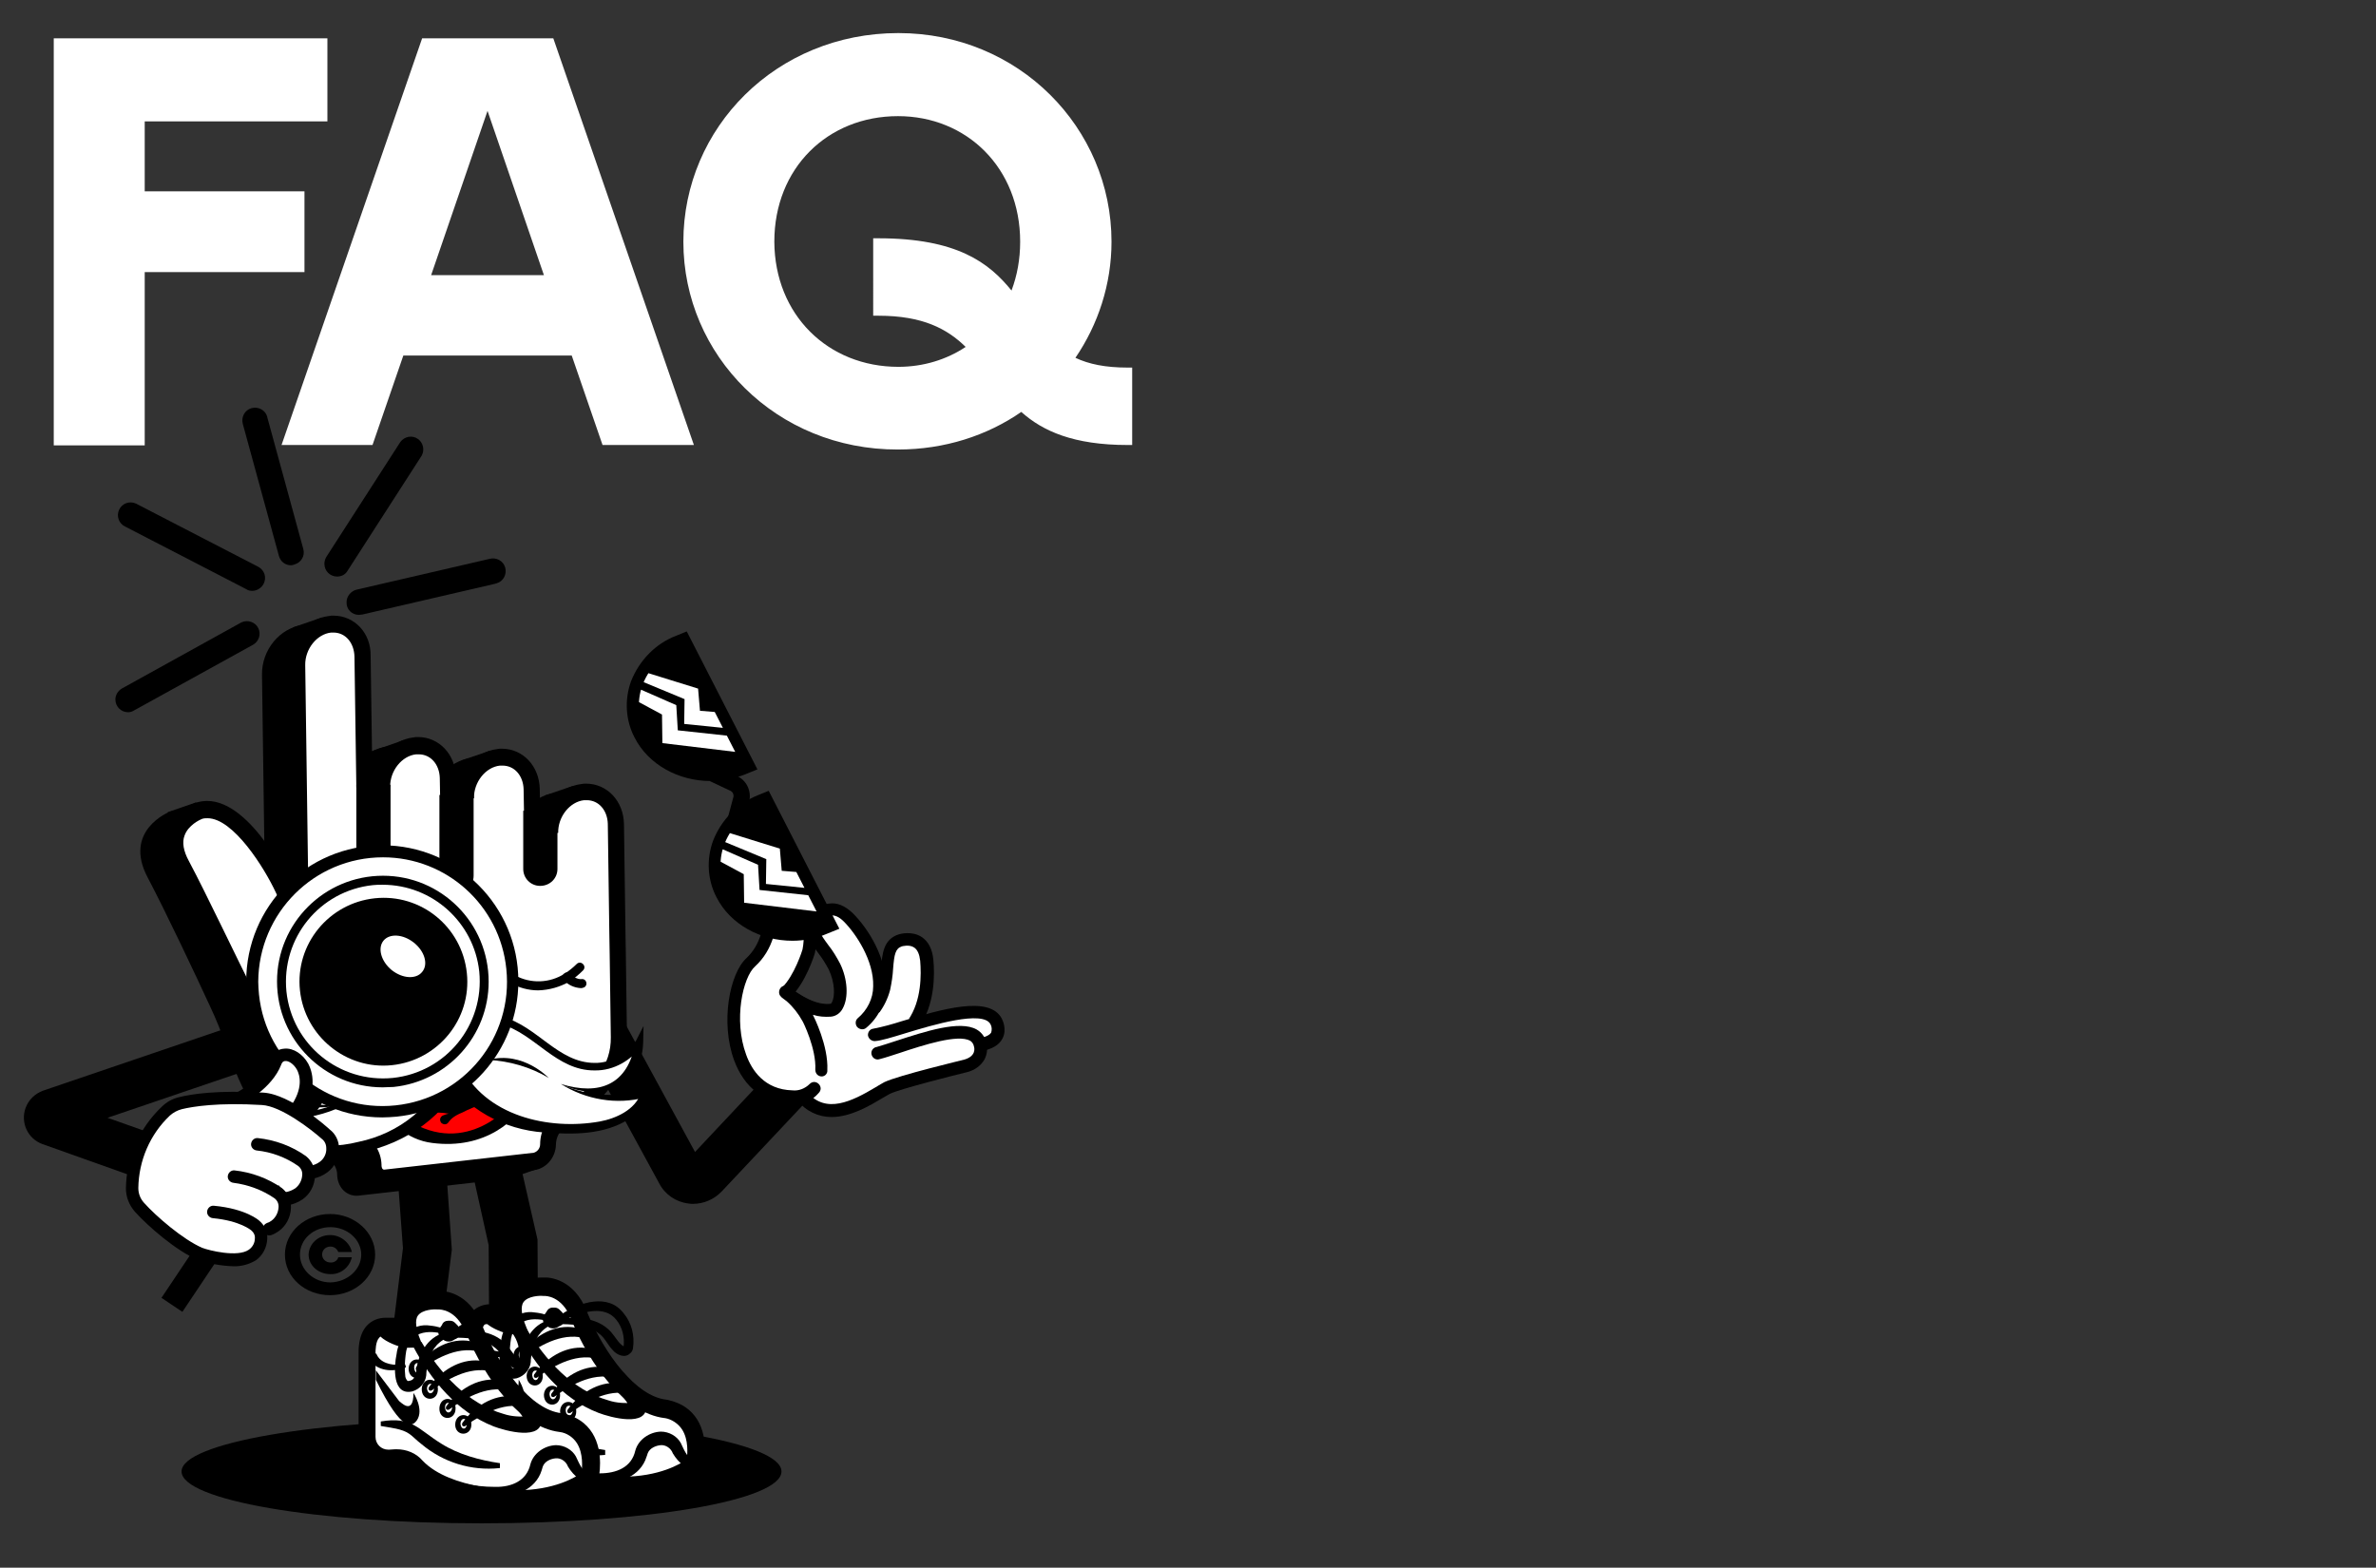 <?xml version="1.0" encoding="UTF-8"?>
<!-- Generator: Adobe Illustrator 27.9.0, SVG Export Plug-In . SVG Version: 6.00 Build 0)  -->
<svg xmlns="http://www.w3.org/2000/svg" xmlns:xlink="http://www.w3.org/1999/xlink" version="1.1" id="Layer_2_00000018939393570523496050000009548410221288558782_" x="0px" y="0px" viewBox="0 0 632.1 417.1" style="enable-background:new 0 0 632.1 417.1;" xml:space="preserve">
<rect x="0" y="0" width="632.1" height="417.1" fill="#333333" stroke="none"/>
<style type="text/css">
	.st0{fill:#FFFFFF;}
	.st1{fill:#FF0000;}
	.st2{fill:none;}
	.st3{clip-path:url(#SVGID_00000057114872531015117270000010103704831285574591_);}
	.st4{clip-path:url(#SVGID_00000052818582397551601580000017325170488118795414_);}
</style>
<g>
	<path class="st0" d="M14.3,10.2h72.8v22.1H38.5v18.6H81v21.5H38.5v46.1H14.3V10.2z"></path>
	<path class="st0" d="M112.3,10.2h34.9l37.4,108.2h-24.3l-8.2-23.8h-44.8l-8.2,23.8H74.9L112.3,10.2z M144.7,73.2l-15-43.7l-15,43.7   H144.7z"></path>
	<path class="st0" d="M181.8,64.3c0-30.3,24.7-55.5,57.2-55.5c32,0,56.7,25.2,56.7,55.5c0,11.4-3.6,22.1-9.6,30.9   c3.6,1.7,8,2.6,13.9,2.6h1.2v20.6h-1.2c-14.4,0-22.6-3.7-28.3-8.8c-9.1,6.3-20.4,10-32.8,10C206.6,119.7,181.8,94.6,181.8,64.3z    M239,97.6c6.6,0,12.8-1.9,17.9-5.3c-4.9-4.8-11.4-8.3-23.2-8.3h-1.4V63.4h1.4c20.9,0,29.4,6.5,35.4,13.9c1.5-4,2.3-8.3,2.3-13   c0-19.6-14.2-33.4-32.5-33.4c-18.7,0-32.9,13.8-32.9,33.4C206.1,83.8,220.3,97.6,239,97.6z"></path>
</g>
<g>
	<g>
		<g id="Group_250_00000065047961029979214640000009179487381443350946_">
			<g>
				<g>
					<g id="Group_249_00000172432089347806774850000005821371871765780132_">
						<path id="Path_741_00000082359550347112931320000012129278942125398946_" d="M48.3,391.5c0,7.6,35.7,13.8,79.8,13.8        s79.8-6.1,79.8-13.8c0-7.6-35.7-13.8-79.8-13.8S48.3,384,48.3,391.5"></path>
						<path id="Path_742_00000057141226754968529960000003495376187375951293_" d="M130.2,364.7l-0.2-33.4l-3.8-17.1l12.6-2.8        l4.2,18.4l0.2,34.8L130.2,364.7z"></path>
						<path id="Path_743_00000057833108281521518360000004563790263076994487_" d="M116.1,365.3l-12.8-1.6l3.9-31.6l-1.7-23l13-0.9        l1.7,24.3L116.1,365.3z"></path>
						<path id="Path_744_00000121987201802280149320000014799260916281825927_" class="st0" d="M137.4,352.7        c-4.3-11.2,7.3-10.2,7.3-10.2s6-0.5,9.4,7.5c0.1,0.2,0.2,0.6,0.3,0.8c3.9,9.4,12.6,23,22.8,24.2c0.1,0,0.1,0,0.1,0        c10.5,2.3,7.6,14.6,7.6,14.6s-6.1,5.7-19.4,5.7c0,0-18.5,0-26.8-8.7c-1.4-1.5-3.4-2.3-5.4-2.2l-1.6,0.1        c-3.1,0.1-5.8-2.2-6-5.3c0-0.1,0-0.2,0-0.3v-22c0,0-0.6-7.3,4.9-7.3c0,0-0.2,1.4,5.6,3.2L137.4,352.7z"></path>
						<path id="Path_745_00000143613489069080941840000004944773358341791370_" d="M165.5,397.6c-0.8,0-19.7-0.1-28.6-9.4        c-0.9-1-2.3-1.6-3.6-1.5l-1.6,0.1c-4.4,0.2-8.2-3.1-8.4-7.6c0-0.1,0-0.3,0-0.5v-22c0-0.8-0.2-5,2.2-7.6c1.3-1.4,3.1-2.1,5-2.1        h2.7l-0.2,1.7c0.3,0.2,0.8,0.5,1.2,0.7c-0.3-2.1,0.1-4.3,1.4-6c2.8-3.7,8.1-3.5,9.1-3.5c1.4-0.1,7.9,0.3,11.4,8.9l0.3,0.8        c4.5,10.6,12.7,21.9,20.9,22.8l0.5,0.1c3.5,0.8,6,2.5,7.7,5.2c3.2,5.2,1.7,11.9,1.6,12.3l-0.1,0.7l-0.5,0.5        C186.2,391.6,179.5,397.6,165.5,397.6 M133.6,382c2.5,0,5.1,1,6.8,3c7.5,7.7,25,7.9,25.1,7.9c9.9,0,15.5-3.4,17.2-4.6        c0.2-1.5,0.5-5.2-1.2-7.9c-1-1.6-2.8-2.8-4.6-3.1h-0.1c-10.8-1.3-20-14.6-24.6-25.7l-0.3-0.8c-2.5-6.1-6.8-6-7.1-6h-0.1h-0.2        c-0.9-0.1-4,0-5.2,1.6c-1,1.4-0.3,3.7,0.2,5.4l1.2,3.1l-5.1,0.1l-0.3-0.1c-1.3-0.3-4.3-1.3-6-2.9c-0.1,0.1-0.2,0.2-0.3,0.3        c-1,1-1,3.5-1,4.2v0.2v22c0,0.9,0.3,1.7,1,2.4s1.5,0.9,2.4,0.9l1.6-0.1C133.3,382,133.4,382,133.6,382"></path>
						<path id="Path_746_00000028322280830507850510000000142099125316658877_" d="M186.4,390.9c-3.2,0.9-5.9-1.7-7.4-4.2        c-0.5-1.4-1.9-2.3-3.2-2.2s-3,0.8-3.5,2.2c-0.1,0.3-0.2,0.7-0.3,0.9c-1.6,5.2-7.4,7.4-12.4,6.7c-3-0.3-6-1.3-8.9-2.5l0.2-0.8        c2.9,0.7,5.8,1,8.7,1c4.4,0,8.4-1.6,9.4-6c0.8-3,3.8-5,6.8-5.1c2.2,0,4.3,1.2,5.3,3c0.8,1.6,1.5,3.7,3.6,5.1        c0.5,0.2,0.9,0.5,1.5,0.6L186.4,390.9z"></path>
						<path id="Path_747_00000106848038137968067460000002277335142857931709_" class="st0" d="M160.9,386.5c0,0-9,0.2-16.4-4.5        c-7.4-4.6-5.8-6.6-15.3-6.6"></path>
						<path id="Path_748_00000001645012067743214630000007217730988272809904_" d="M160.9,387.1c-7.5,0.8-15-1.5-20.8-6.4        c-1.2-0.9-2.2-2-3.2-2.7c-2-1.4-4.9-1.6-7.6-2.1v-1.2c8.3-1.4,9.8,2,16.1,5.9c4.6,2.9,10.2,4.4,15.6,5.2V387.1"></path>
						<path id="Path_749_00000157993981648418823660000008981860471083753614_" d="M165.8,365.1c2.4,2.7,5.2,5,6.1,8.8        c0.6,6-9.6,3.2-12.7,2c-9.7-3.7-16.7-12.3-21.4-21.3l2.2-1.2c5,8.4,12.3,16.5,21.9,19.2c2.1,0.7,4.4,0.8,6.6,0.6        c-0.6,0.2-0.9,0.7-0.9,1.3c-1-2.2-3.2-4.2-5.1-5.9L165.8,365.1"></path>
						<path id="Path_750_00000147219995921631439590000000988015706920298920_" d="M156.4,356.3c-6.1-2.1-12.1,1.2-17,4.7        c-0.2,0.2-0.7,0.1-0.8-0.1c-0.1-0.2-0.1-0.5,0-0.7c3.1-4.3,8.1-7.6,13.5-7.1c1.9,0.2,3.6,0.9,5,2.2c0.2,0.2,0.2,0.6,0,0.8l0,0        C157,356.4,156.6,356.4,156.4,356.3"></path>
						<path id="Path_751_00000045606910936079501640000015240880217492507835_" d="M159.9,361.8c-6.1-2.1-12.1,1.2-17,4.7        c-0.2,0.2-0.7,0.1-0.8-0.1c-0.1-0.2-0.1-0.5,0-0.7c3.1-4.3,8.1-7.6,13.5-7.1c1.9,0.2,3.6,0.9,5,2.2c0.2,0.2,0.2,0.6,0,0.8l0,0        C160.3,361.8,160.1,361.9,159.9,361.8"></path>
						<path id="Path_752_00000003076728135944066220000006650837061340266396_" d="M164.5,366.9c-6.1-2.1-12.1,1.2-17,4.7        c-0.2,0.2-0.7,0.1-0.8-0.1s-0.1-0.5,0-0.7c3.1-4.3,8.1-7.6,13.5-7.1c1.9,0.2,3.6,0.9,5,2.2c0.2,0.2,0.2,0.6,0,0.8l0,0        C165,366.9,164.7,367,164.5,366.9"></path>
						<path id="Path_753_00000150073585317396760510000012569569328525533574_" d="M168.8,371.2c-6.1-2.1-12.1,1.2-17,4.7        c-0.2,0.2-0.7,0.1-0.8-0.1c-0.1-0.2-0.1-0.5,0-0.7c3.1-4.3,8.1-7.6,13.5-7.1c1.9,0.2,3.6,0.9,5,2.2c0.2,0.2,0.2,0.6,0,0.8l0,0        C169.2,371.2,169,371.4,168.8,371.2"></path>
						<path id="Path_754_00000172440733988255246380000016778212940392689592_" d="M138,360.6c0.2,1.6,1.6,1.6,1.7,0        C139.9,358.8,138,358.6,138,360.6 M136.6,360.6c0.2-3.2,4.2-3.2,4.3,0C141,364.1,136.5,364,136.6,360.6"></path>
						<path id="Path_755_00000079462556414829442620000004742991974251955605_" d="M141.6,366c0.2,1.6,1.6,1.6,1.7,0        C143.5,364.3,141.5,364.1,141.6,366 M140.1,366c0.2-3.2,4.2-3.2,4.3,0C144.5,369.5,140.1,369.5,140.1,366"></path>
						<path id="Path_756_00000157287561401480583000000004254964370755637632_" d="M146.2,371.1c0.2,1.6,1.6,1.6,1.9,0        C148.1,369.4,146.1,369.2,146.2,371.1 M144.7,371.1c0.2-3.2,4.2-3.2,4.3,0C149.1,374.6,144.7,374.6,144.7,371.1"></path>
						<path id="Path_757_00000023983015167463776550000005141867865471935885_" d="M150.5,375.4c0.2,1.6,1.6,1.6,1.9,0        C152.4,373.7,150.4,373.4,150.5,375.4 M149,375.4c0.2-3.2,4.2-3.2,4.3,0C153.4,378.9,149,378.9,149,375.4"></path>
						<path id="Path_758_00000113320142392147192650000008562919290253807805_" d="M128.1,356.6c0.9,2.5,3.9,3.2,6.4,3l1.3-0.1        l0.2,0.8c-3,1.2-6.8,1.2-9.3-1.4c-0.3-0.3-0.7-0.8-0.9-1.4L128.1,356.6z"></path>
						<path id="Path_759_00000123440907047229061490000004207678319594115227_" d="M148.4,351.4c-0.1-0.2-0.3-0.5-0.6-0.3l0,0        c0.2,0,0.6-0.1,0.7-0.1c5.1-0.8,11.3-0.5,14.7,4.2c0.8,1,1.5,2.3,2.7,3c0.1,0,0.1,0,0.1,0s-0.1,0.1-0.1,0c0.1-0.1,0,0,0,0.1        c0.3-2.5-0.3-5.1-1.9-7.1c-3.1-4-9-2.2-13.1-0.3c-0.2,0.1-0.8,0.3-1,0.5C149.5,351.4,149.1,351.1,148.4,351.4 M147.3,351.7        c0.6-0.8,1.4-1.5,2.2-2.1c4.7-3.1,12.3-5.6,16.4-0.2c2.1,2.5,3,5.9,2.5,9.3c-0.1,0.6-0.3,1-0.8,1.4c-1.4,1.4-3.6,0.3-4.5-0.8        c-1.5-1.5-2.2-3.5-3.9-4.6c-2.9-2.3-7.3-2.4-11-2.4H148h-0.1C147.7,352.2,147.5,351.9,147.3,351.7"></path>
						<path id="Path_760_00000026846933803741047860000018279150955378600124_" d="M147.3,351.5c0,0.1,0,0.2,0,0.3        c0.1,0.1,0.2,0.2,0.1,0.1c-0.1,0-0.3-0.1-0.5-0.1c-5.2-1.7-10.5-1-11.1,5.4c-0.2,1.7-0.3,3.6-0.1,5.3c0,0.6,0.2,1,0.6,1.5        c0,0.1,0.8,0,1.3-0.3c0.6-0.5,0.9-1.2,1-1.9c0.3-4.5,2.9-9.5,7.6-10.6C146.8,351,146.8,351.4,147.3,351.5 M148.4,351.6        c-0.6,0.5-1.2,0.7-1.7,0.9c-2.9,1.2-4.6,4-5.2,7.1c-0.1,0.9-0.3,1.9-0.3,2.8c-0.2,2-1.7,3.7-3.7,4.3c-5.4,1.2-4.9-6.6-4.2-9.9        c0.5-4.5,4.2-8.4,9-7.6c2,0.2,3.9,0.8,5.7,1.7c0.1,0,0.2,0.1,0.3,0.2C148.4,351.2,148.4,351.5,148.4,351.6"></path>
						<path id="Path_761_00000098199392281023932040000001561325648559435411_" d="M147,347.9h0.5c0.6,0,1,0.2,1.4,0.6l0.6,0.6        c0.3,0.3,0.6,0.9,0.6,1.4v0.6c0,0.8-0.5,1.5-1.2,1.7l-0.9,0.5c-0.6,0.2-1.3,0.2-1.9-0.1l-0.7-0.5c-0.9-0.6-1.3-1.7-0.7-2.7        l0.7-1C145.8,348.2,146.4,347.9,147,347.9"></path>
						<path id="Path_762_00000085943607155374883940000005977504624820410301_" d="M138,367.1c0,0,2.9,4.4,0.9,7.3        c-1.2,1.6-3.8,3.7-10.9-10.8v-2.5l6.2,8.2C134.2,369.3,138,373.4,138,367.1"></path>
						<path id="Path_763_00000081629607615404894000000008697153022096902277_" class="st0" d="M109.5,356.2        c-4.3-11.2,7.3-10.2,7.3-10.2s6-0.5,9.4,7.5c0.1,0.2,0.2,0.6,0.3,0.8c3.9,9.4,12.6,23,22.8,24.2c0.1,0,0.2,0,0.2,0        c10.5,2.3,7.6,14.6,7.6,14.6s-6.1,5.7-19.4,5.7c0,0-18.5,0-26.8-8.7c-1.4-1.5-3.4-2.3-5.4-2.2l-1.6,0.1        c-3.1,0.1-5.8-2.2-6-5.3c0-0.1,0-0.2,0-0.3v-22c0,0-0.6-7.3,4.9-7.3c0,0-0.2,1.4,5.6,3.2L109.5,356.2z"></path>
						<path id="Path_764_00000051375139916371523880000018272925430863452588_" d="M137.6,401.2c-0.8,0-19.7-0.1-28.6-9.4        c-0.9-1-2.3-1.6-3.6-1.5l-1.6,0.1c-4.4,0.2-8.2-3.1-8.4-7.6c0-0.1,0-0.3,0-0.5v-22c0-0.8-0.2-5,2.2-7.6c1.3-1.4,3.1-2.1,5-2.1        h2.7l-0.2,1.7c0.3,0.2,0.8,0.5,1.2,0.7c-0.3-2.1,0.1-4.3,1.4-6c2.8-3.7,8.1-3.5,9.1-3.5c1.4-0.1,7.9,0.3,11.4,8.9l0.3,0.8        c4.5,10.6,12.7,21.9,20.9,22.8l0.5,0.1c3.5,0.8,6,2.5,7.7,5.2c3.2,5.2,1.7,11.9,1.6,12.3l-0.1,0.7l-0.5,0.5        C158.3,395.1,151.7,401.2,137.6,401.2 M105.6,385.6c2.5,0,5.1,1,6.8,3c7.5,7.9,25,7.9,25.1,7.9c9.9,0,15.5-3.4,17.2-4.6        c0.2-1.5,0.5-5.2-1.2-7.9c-1-1.6-2.8-2.8-4.6-3l0,0c-10.8-1.3-20-14.6-24.6-25.7l-0.5-0.9c-2.5-6.1-6.8-6-7.1-6h-0.1h-0.2        c-0.9-0.1-4,0-5.2,1.6c-1,1.4-0.3,3.7,0.2,5.4l1.2,3.1l-5.1,0.1l-0.3-0.1c-1.3-0.3-4.3-1.3-6-2.9c-0.1,0.1-0.2,0.2-0.3,0.3        c-1,1-1,3.5-1,4.2v0.2v22c0,1.9,1.5,3.4,3.4,3.4c0.1,0,0.1,0,0.2,0l1.6-0.1C105.4,385.6,105.5,385.6,105.6,385.6"></path>
						<path id="Path_765_00000134248459326886163080000001393743797534101671_" d="M158.5,394.4c-3.1,0.9-5.9-1.7-7.4-4.2        c-0.5-1.4-1.9-2.3-3.2-2.2c-1.4,0.1-3,0.8-3.5,2.2c-0.1,0.3-0.2,0.7-0.3,1c-1.6,5.2-7.4,7.4-12.4,6.7c-3-0.3-6-1.3-8.9-2.5        l0.2-0.8c2.9,0.7,5.8,1,8.7,1c4.4,0.1,8.4-1.6,9.4-6c0.8-3,3.8-5,6.8-5.1c2.2,0,4.3,1.2,5.3,3c0.8,1.6,1.5,3.7,3.6,5.1        c0.5,0.2,0.9,0.5,1.5,0.6L158.5,394.4z"></path>
						<path id="Path_766_00000012472358028352609990000016488466213822573456_" class="st0" d="M132.9,390c0,0-9,0.2-16.4-4.5        c-7.4-4.6-5.8-6.6-15.3-6.6"></path>
						<path id="Path_767_00000013159536729315595910000008203707609974747017_" d="M132.9,390.6c-7.5,0.8-15-1.5-20.8-6.4        c-1.2-0.9-2.2-2-3.2-2.7c-2-1.4-4.9-1.6-7.6-2.1v-1.2c8.3-1.4,9.8,2,16.1,5.9c4.6,2.9,10.2,4.4,15.6,5.2V390.6"></path>
						<path id="Path_768_00000024691933008728667280000007300875253212640700_" d="M137.9,368.7c2.4,2.7,5.2,5,6.1,8.8        c0.6,6-9.6,3.2-12.7,2c-9.7-3.8-16.7-12.4-21.4-21.3l2.2-1.2c5,8.4,12.3,16.5,21.9,19.2c2.1,0.7,4.4,0.8,6.6,0.6        c-0.6,0.2-0.9,0.7-0.9,1.3c-1-2.2-3.2-4.2-5.1-5.9L137.9,368.7"></path>
						<path id="Path_769_00000121990532005719338600000008923596615803782074_" d="M128.5,359.9c-6.1-2.1-12.1,1.2-17,4.7        c-0.2,0.2-0.7,0.1-0.8-0.1c-0.1-0.2-0.1-0.5,0-0.7c3.1-4.3,8.1-7.6,13.5-7.1c1.9,0.2,3.6,0.9,5,2.2c0.2,0.2,0.2,0.6,0,0.8l0,0        C129,359.9,128.8,360,128.5,359.9"></path>
						<path id="Path_770_00000095334615678478657280000015912436805248757688_" d="M131.9,365.2c-6.1-2.1-12.1,1.2-17,4.7        c-0.2,0.2-0.7,0.1-0.8-0.1c-0.1-0.2-0.1-0.5,0-0.7c3.1-4.3,8.1-7.6,13.5-7.1c1.9,0.2,3.6,0.9,5,2.2c0.2,0.2,0.2,0.6,0,0.8l0,0        C132.5,365.3,132.1,365.3,131.9,365.2"></path>
						<path id="Path_771_00000042726027926976601750000008893886369321299862_" d="M136.5,370.3c-6.1-2.1-12.1,1.2-17,4.7        c-0.2,0.2-0.7,0.1-0.8-0.1c-0.1-0.2-0.1-0.5,0-0.7c3.1-4.3,8.1-7.6,13.5-7.1c1.9,0.2,3.6,0.9,5,2.2c0.2,0.2,0.2,0.6,0,0.8l0,0        C137.1,370.4,136.9,370.4,136.5,370.3"></path>
						<path id="Path_772_00000004524534717203143620000006345562148118719906_" d="M140.8,374.7c-6.1-2.1-12.1,1.2-17,4.7        c-0.2,0.2-0.7,0.1-0.8-0.1c-0.1-0.2-0.1-0.5,0-0.7c3.1-4.3,8.1-7.6,13.5-7.1c1.9,0.2,3.6,0.9,5,2.2c0.2,0.2,0.2,0.6,0,0.8l0,0        C141.4,374.8,141,374.8,140.8,374.7"></path>
						<path id="Path_773_00000140702068470483961580000009929652560366206336_" d="M110.2,364.1c0.2,1.6,1.6,1.6,1.9,0        C112,362.3,110,362.1,110.2,364.1 M108.7,364.1c0.2-3.2,4.2-3.2,4.3,0C113,367.5,108.7,367.5,108.7,364.1"></path>
						<path id="Path_774_00000155145854850968103410000011850912000531211654_" d="M113.6,369.5c0.2,1.6,1.6,1.6,1.9,0        C115.5,367.8,113.6,367.7,113.6,369.5 M112.2,369.5c0.2-3.2,4.2-3.2,4.3,0C116.6,373.1,112.1,373,112.2,369.5"></path>
						<path id="Path_775_00000010990159654854764800000016560414275654275769_" d="M118.4,374.6c0.2,1.6,1.6,1.6,1.9,0        C120.1,372.9,118.3,372.7,118.4,374.6 M116.9,374.6c0.2-3.2,4.2-3.2,4.3,0C121.3,378.2,116.7,378.1,116.9,374.6"></path>
						<path id="Path_776_00000134940269375036969900000006370180787279638174_" d="M122.5,378.9c0.2,1.6,1.6,1.6,1.7,0        C124.4,377.1,122.5,377,122.5,378.9 M121.1,378.9c0.2-3.2,4.2-3.2,4.3,0C125.5,382.3,121,382.3,121.1,378.9"></path>
						<path id="Path_777_00000170960842228916609920000009005035305870007727_" d="M100.1,360.1c0.9,2.5,3.9,3.2,6.4,3l1.3-0.1        l0.2,0.8c-3,1.2-6.8,1.2-9.3-1.4c-0.3-0.3-0.7-0.8-0.9-1.4L100.1,360.1z"></path>
						<path id="Path_778_00000007427100605690758110000009666944623120487081_" d="M120.6,354.8c-0.1-0.2-0.3-0.5-0.6-0.3l0,0        c0.2,0,0.5-0.1,0.7-0.1c5.1-0.8,11.3-0.5,14.7,4.2c0.8,1,1.5,2.3,2.7,3c0.1,0,0.1,0,0.1,0s-0.1,0.1-0.1,0c0.1-0.1,0,0,0,0.1        c0.3-2.5-0.3-5.1-1.9-7.1c-3.1-4-9-2.2-13.1-0.3c-0.2,0.1-0.8,0.3-1,0.5C121.6,354.8,121.3,354.6,120.6,354.8 M119.4,355.3        c0.6-0.8,1.4-1.5,2.2-2.1c4.7-3.1,12.3-5.6,16.4-0.2c2.1,2.5,3,5.9,2.5,9.3c-0.1,0.6-0.3,1-0.8,1.4c-1.4,1.4-3.6,0.3-4.5-0.8        c-1.5-1.5-2.2-3.5-3.9-4.6c-2.9-2.3-7.3-2.4-11-2.4h-0.2H120C119.9,355.6,119.5,355.5,119.4,355.3"></path>
						<path id="Path_779_00000101783165037054843500000001007882721616953274_" d="M119.4,354.9c0,0.1,0,0.2,0,0.3        c0.1,0.1,0.2,0.2,0.1,0.1c-0.1,0-0.3-0.1-0.5-0.1c-5.2-1.7-10.5-1-11.1,5.4c-0.2,1.7-0.3,3.6-0.1,5.3c0,0.6,0.2,1,0.6,1.5        c0,0.1,0.8,0,1.3-0.3c0.6-0.5,0.9-1.2,1-1.9c0.3-4.5,2.9-9.5,7.6-10.6C118.9,354.5,118.8,354.8,119.4,354.9 M120.6,355.1        c-0.6,0.5-1.2,0.7-1.7,0.9c-2.9,1.2-4.6,4-5.2,7.1c-0.1,0.9-0.3,1.9-0.3,2.8c-0.2,2-1.7,3.7-3.7,4.3c-5.4,1.2-4.9-6.6-4.2-9.9        c0.5-4.5,4.2-8.4,9-7.6c2,0.2,3.9,0.8,5.7,1.7c0.1,0,0.2,0.1,0.3,0.2C120.4,354.8,120.6,354.9,120.6,355.1"></path>
						<path id="Path_780_00000151533027202464099760000012891143321308956855_" d="M119.2,351.4h0.5c0.6,0,1,0.2,1.4,0.6l0.6,0.6        c0.3,0.3,0.6,0.9,0.6,1.4v0.6c0,0.8-0.5,1.5-1.2,1.7l-0.9,0.5c-0.6,0.2-1.3,0.2-1.9-0.1l-0.7-0.5c-0.9-0.6-1.3-1.7-0.7-2.7        l0.7-1C117.8,351.8,118.5,351.4,119.2,351.4"></path>
						<path id="Path_781_00000064329702849894430900000018349267022042344124_" d="M110,370.6c0,0,2.9,4.4,0.9,7.3        c-1.2,1.6-3.8,3.7-10.9-10.8v-2.5l6.2,8.2C106.3,372.7,110,377,110,370.6"></path>
						<path id="Path_792_00000044176475771526504990000015187434619410626695_" d="M87.8,323c6.6,0,12,4.9,12,10.8        c0,6-5.4,10.8-12,10.8s-12-4.7-12-10.8S81.3,323,87.8,323 M96.1,333.8c0-4-3.7-7.3-8.2-7.3s-8.1,3.2-8.1,7.3s3.7,7.4,8.1,7.4        C92.4,341.1,96.1,337.8,96.1,333.8 M87.8,328.6c2.9,0,5.3,2.1,5.8,4.5H90c-0.5-1.2-1.7-1.7-2.9-1.3c-0.8,0.3-1.4,1-1.4,2        c0,1.2,1,2.1,2.2,2.1l0,0c0.9,0.1,1.9-0.5,2.1-1.4h3.6c-0.6,2.7-3,4.6-5.7,4.5c-3.2,0-5.8-2.3-5.8-5.2        C82.2,330.9,84.7,328.6,87.8,328.6"></path>
					</g>
				</g>
			</g>
		</g>
	</g>
	<g id="Group_333">
		<g>
			<g id="Group_332">
				<path id="Path_1416" d="M184.4,320.3c-0.4,0-0.9,0-1.3-0.1c-3.3-0.4-6.2-2.4-7.7-5.3l-24.8-45.5l10.9-5.9l23.4,43l20.2-21.5      l9,8.5l-22.1,23.5C190,319.1,187.2,320.3,184.4,320.3"></path>
				<path id="Path_1417" d="M78,166.9l7.6-2.6l6.4,37.8l8-2.6l7.4-2.6l11.5,7.6l4.2-2.3l7.1-2.4l11.8,15.2l3.1-3.4l7.3-2.5l4.8,76.2      l-13.6,25.5l-7.3,2.5l-41,1.7c0,0-7.9-10.9-8.5-11.2c-0.6-0.3-15.2-10.9-15.2-10.9l-27-76.8l7.5-2.6c0,0,16.8,14.4,17,14.8      c0.2,0.4,5.3,0,5.3,0l-0.7-52.1L78,166.9z"></path>
				<path id="Path_1418" d="M147.6,211c-6.1,0.7-11,6.6-10.9,13.2l-0.2-11.8c-0.1-6.6-5.1-11.4-11.2-10.7s-11,6.6-10.9,13.2      l-0.1-5.6c-0.1-6.6-5.1-11.4-11.2-10.7c-6.1,0.7-11,6.6-10.9,13.2L91.8,177c-0.1-6.6-5.1-11.4-11.2-10.7      c-6.1,0.7-11,6.6-10.9,13.2l0.8,58v0.4c0,0-12.1-26.4-25.4-21.9c0,0-12.5,4.9-5.8,17.5c4.7,8.9,12.6,25.6,16.7,34.5      c1.6,3.4,3,6.9,4.2,10.5c2.5,7.4,8.2,21.8,15.9,25.3l10.7,4.4c1.8,0.8,2.9,2.5,2.9,4.4l0,0.2c0.2,3.3,2.7,5.7,5.8,5.3l39.7-4.5      c3.1-0.4,5.6-3.3,5.7-6.7c0-2.1,1.1-4,2.8-5.1c7.6-4.9,16.2-12.1,16.1-23.4l-0.3-22l-0.1-6l-0.4-28.8      C158.7,215.1,153.7,210.3,147.6,211"></path>
				<path id="Path_1419" class="st0" d="M101.8,313.5c-1.6,0-2.9-1.4-3-3.2c0-2.8-1.7-5.4-4.3-6.6l-10.7-4.4      c-4.9-2.2-10.2-11-14.6-24c-1.2-3.6-2.6-7.2-4.3-10.7c-4.2-9.1-12.1-25.8-16.8-34.6c-1.7-3.2-2.1-6.1-1.2-8.6      c1.4-3.9,5.9-5.7,5.9-5.8c0.7-0.2,1.5-0.4,2.3-0.4c8.7,0,17.5,15.2,20.2,21.1l4.3,9.4v-10.7l-0.8-58c-0.1-5.5,3.9-10.4,8.9-11      c0.3,0,0.6-0.1,0.9-0.1c4.4,0,7.7,3.7,7.8,8.6l0.5,34.9l4.5-0.1c-0.1-5.5,3.9-10.4,8.9-11c0.3,0,0.6-0.1,0.9-0.1      c4.4,0,7.7,3.7,7.8,8.6l0.1,5.6l4.5-0.1c-0.1-5.5,3.9-10.4,8.9-11c0.3,0,0.6-0.1,0.9-0.1c4.4,0,7.7,3.7,7.8,8.6l0.2,11.8      l4.5-0.1c-0.1-5.5,3.9-10.4,8.9-11c0.3,0,0.6-0.1,0.9-0.1c4.4,0,7.7,3.7,7.8,8.6l0.8,56.7c0.1,10.4-8,16.9-15.1,21.5      c-2.3,1.6-3.8,4.2-3.8,7c0,2.3-1.7,4.3-3.7,4.5l-39.7,4.5C102.1,313.5,101.9,313.5,101.8,313.5"></path>
				<path id="Path_1420" d="M88.7,168.3c3.2,0,5.5,2.7,5.6,6.4l0.5,34.9l4.5-0.1l4.5-0.1c-0.1-4.3,3.1-8.3,6.9-8.7      c0.2,0,0.4,0,0.7,0c3.2,0,5.5,2.7,5.6,6.3l0.1,5.6l4.5-0.1l4.5-0.1c-0.1-4.3,3.1-8.3,6.9-8.7c0.2,0,0.4,0,0.7,0      c3.2,0,5.5,2.7,5.6,6.3l0.2,11.8l4.5-0.1l4.5-0.1c-0.1-4.3,3.1-8.3,6.9-8.7c0.2,0,0.4,0,0.7,0c3.2,0,5.5,2.7,5.6,6.3l0.4,28.8      l0.1,6l0.3,22c0.1,7.2-4.2,13.2-14,19.6c-3,2-4.8,5.3-4.8,8.8c0,1.1-0.7,2-1.7,2.3l-39.8,4.5c-0.5,0-0.7-0.6-0.7-1.1l0-0.2      c-0.1-3.7-2.3-6.9-5.7-8.4l-10.6-4.4c-4.3-2-9.4-10.7-13.4-22.6c-1.3-3.7-2.7-7.4-4.4-10.9C62.8,254.6,55,238,50.2,229      c-1.4-2.6-1.8-4.9-1.1-6.7c1-2.8,4.1-4.2,4.6-4.4c0.5-0.2,1-0.2,1.5-0.2c6.9,0,15.2,13.3,18.2,19.8l8.6,18.7l0-20.6V235l-0.8-58      c-0.1-4.3,3.1-8.3,6.9-8.7C88.3,168.3,88.5,168.3,88.7,168.3 M88.7,163.8c-0.4,0-0.8,0-1.2,0.1c-6.1,0.7-11,6.6-10.9,13.2      l0.8,58v0.4c0,0-10.3-22.4-22.3-22.4c-1.1,0-2.1,0.2-3.1,0.5c0,0-12.5,4.9-5.8,17.5C51,240,58.8,256.7,63,265.6      c1.6,3.4,3,6.9,4.2,10.5c2.5,7.4,8.2,21.8,15.9,25.3l10.7,4.4c1.7,0.8,2.9,2.5,2.9,4.4l0,0.2c0.2,3.1,2.4,5.4,5.2,5.4      c0.2,0,0.4,0,0.6,0l39.7-4.5c3.1-0.4,5.6-3.3,5.7-6.7c0-2.1,1.1-4,2.8-5.1c7.6-4.9,16.2-12.1,16.1-23.4l-0.3-22l-0.1-6      l-0.4-28.8c-0.1-6.2-4.5-10.8-10.1-10.8c-0.4,0-0.8,0-1.2,0.1c-6.1,0.7-11,6.6-10.9,13.2l-0.2-11.8c-0.1-6.2-4.5-10.8-10.1-10.8      c-0.4,0-0.8,0-1.2,0.1c-6.1,0.7-11,6.6-10.9,13.2l-0.1-5.6c-0.1-6.2-4.5-10.8-10.1-10.8c-0.4,0-0.8,0-1.2,0.1      c-6.1,0.7-11,6.6-10.9,13.2l-0.5-34.9C98.7,168.4,94.3,163.8,88.7,163.8"></path>
				<path id="Path_1421" d="M99.3,239.3L99.3,239.3c-2.5,0-4.5-2-4.5-4.5c0,0,0,0,0,0v-26h9.1v26      C103.8,237.3,101.8,239.3,99.3,239.3C99.3,239.3,99.3,239.3,99.3,239.3"></path>
				<path id="Path_1422" d="M121.4,237.6L121.4,237.6c-2.5,0-4.5-2-4.5-4.5c0,0,0,0,0,0v-21.6h9.1V233      C126,235.5,124,237.6,121.4,237.6C121.4,237.6,121.4,237.6,121.4,237.6"></path>
				<path id="Path_1423" d="M143.7,235.7L143.7,235.7c-2.5,0-4.5-2-4.5-4.5c0,0,0,0,0,0v-15.5h9.1v15.5      C148.3,233.7,146.3,235.7,143.7,235.7C143.7,235.7,143.7,235.7,143.7,235.7"></path>
				<path id="Path_1424" d="M42.2,315.4l-30.9-11c-3.9-1.4-5.9-5.7-4.5-9.6c0.8-2.2,2.5-3.8,4.6-4.6L64,272.3l4,11.7l-39.4,13.4      l17.8,6.3L42.2,315.4z M15.4,301.9L15.4,301.9L15.4,301.9"></path>
				<path id="Path_1425" d="M96,291.8c0,0,24.7,2.9,39.8-8.3c14.3-10.5,7.2,24.2-20.8,20.6c-3.3-0.4-6.4-1.8-9-4L96,291.8z"></path>
				<path id="Path_1426" d="M107.2,294.4c-10.4,0-16.2-1.7-16.6-1.8c-0.9-0.3-1.4-1.2-1.1-2.1c0.3-0.8,1.2-1.3,2-1.1      c0.1,0,13.3,3.8,35.6-0.3c0.9-0.2,1.8,0.5,2,1.4c0.2,0.9-0.4,1.8-1.4,2C121,293.8,114.1,294.4,107.2,294.4"></path>
				<path id="Path_1427" class="st1" d="M108.3,297.9c0,0,3.6-2.8,11.1-1.6c-0.6,0.1-1.1,0.3-1.6,0.5c-0.6,0.3-0.9,1-0.6,1.6      c0.1,0.3,0.3,0.5,0.6,0.6c0.5,0.3,1.2,0.1,1.5-0.4c0.5-0.7,1.4-1.7,3.7-2.6c0,0,8-4.4,13.5-2.7      C136.4,293.4,124.4,308.3,108.3,297.9"></path>
				<path id="Path_1428" class="st0" d="M92.3,293c0,0-10.1,6.4-28.4,3.6c0,0,12.9,15.8,37.9,6.8c7.4-2.7,15.6-8.8,19.4-18.7"></path>
				<path id="Path_1429" d="M92.7,293.5c-8.8,4.8-19.1,5.1-28.8,4l0.9-1.5c7.6,8.1,20,10.5,30.6,7.8c10.7-2.2,20.3-9.6,23.6-20      l4.6,1.7c-9.3,22.5-43.7,29.9-60.3,11.7l-1.8-2l2.7,0.5c9.3,1.6,19.5,1.1,27.9-3.2L92.7,293.5"></path>
				<path id="Path_1430" class="st0" d="M119.6,274.8c0,0-8.9-9.1-23.1,6.7C82.2,297.3,66,283,66,283s6.7,14.5,26.4,10.8"></path>
				<path id="Path_1431" d="M118.9,275.5c-5.9-5.1-14.2-0.8-19,3.9c-3.6,3.7-7.1,7.8-12.3,9.4c-7.7,2.8-16.2-0.1-22.3-5.1l1.6-1.2      c2.4,4.3,6.1,7.7,10.6,9.6c4.6,2,9.8,2.3,14.8,1.6c-4.9,1.2-10.3,1.4-15.3-0.3c-2.5-0.8-4.9-2.1-6.9-3.8      c-2.1-1.7-3.8-3.8-5.1-6.2c-0.2-0.5,0-1.1,0.5-1.4c0.4-0.2,0.8-0.1,1.1,0.1c7.4,6.3,19,8.1,26.5,1.1c6.6-7.1,17.4-17.2,27.1-9.2      L118.9,275.5"></path>
				<path id="Path_1432" class="st0" d="M149.2,288.4c0,0,10.1,6,22.3,2.7c0,0-2.7,12.3-29,8.4c-7.7-1.2-16.9-5.7-22.1-15"></path>
				<path id="Path_1433" d="M149.2,288.4c7.3,3.5,16,3.7,23.6,1.4c-0.7,3.3-2.6,6.1-5.4,7.9c-6.7,4.3-15.1,4.2-22.7,3.6      c-10.5-0.7-21-6.2-26.5-15.5l4.3-2.4c6.4,13.5,23.4,17.4,37,15c4.4-0.8,9.4-3.1,11-7.5l1.1,1.1C164,294,155.9,292.6,149.2,288.4      "></path>
				<path id="Path_1434" class="st0" d="M120.6,274.5c0,0,7.5-10.2,23.8,3.3s25.5-0.5,25.5-0.5s-1,17.9-20.9,10.9"></path>
				<path id="Path_1435" d="M119.9,274c3.4-4.1,9.1-4.9,13.9-3.4c9.1,2.4,14.7,12.2,24.4,12.2c4.3,0.1,8.5-2.5,11-5.9l2-3.9      l-0.1,4.5c-0.4,12.2-12.2,15.7-21.9,10.9c10.3,3.2,17.9,0.2,19.8-11l1.9,0.6c-2.9,4.1-7.6,6.9-12.7,6.8      c-10.2,0.1-15.9-9.8-24.9-12.3c-4-1.3-9-0.7-11.8,2.7L119.9,274"></path>
				<path id="Path_1436" d="M121.7,274.8c0,0-2,2.4,1.2,9.2l-4.3,1.1c0,0,3.1-8.5-1.5-10.9l3.8-0.2L121.7,274.8z"></path>
				<path id="Path_1437" class="st0" d="M134.9,278.2c0,0-9,4.5-8.8,4.6s3.4,5.8,3.8,6c0.4,0.2,16.8,2.5,16.8,2.1s0.3-6.9-0.1-7      C146,283.9,134.9,278.2,134.9,278.2"></path>
				<path id="Path_1438" class="st0" d="M98.4,287.5l-6.6,4.3l1.3,3c0,0,12-1.8,12-2c0-0.2-0.9-4.7-0.9-4.7L98.4,287.5z"></path>
				<path id="Path_1439" d="M89.7,153.4c-1.9,0-3.4-1.5-3.4-3.4c0-0.6,0.2-1.3,0.5-1.8l19.7-30.6c1.1-1.5,3.2-1.9,4.7-0.8      c1.4,1,1.8,2.9,1,4.4l-19.7,30.6C91.9,152.9,90.8,153.4,89.7,153.4"></path>
				<path id="Path_1440" d="M34.1,189.5c-1.9,0-3.4-1.5-3.4-3.4c0-1.2,0.7-2.3,1.7-2.9l31.8-17.6c1.7-0.8,3.7-0.1,4.5,1.5      c0.8,1.6,0.2,3.5-1.3,4.4L35.7,189C35.2,189.3,34.7,189.5,34.1,189.5"></path>
				<path id="Path_1441" d="M67.1,157.2c-0.5,0-1.1-0.1-1.5-0.4l-32.3-16.7c-1.7-0.8-2.4-2.8-1.6-4.5c0.8-1.7,2.8-2.4,4.5-1.6      c0.1,0,0.2,0.1,0.2,0.1l32.3,16.7c1.7,0.9,2.3,2.9,1.4,4.6C69.5,156.5,68.3,157.2,67.1,157.2"></path>
				<path id="Path_1442" d="M77.4,150.4c-1.5,0-2.8-1-3.2-2.5l-9.6-35.1c-0.5-1.8,0.5-3.7,2.3-4.2c1.8-0.5,3.7,0.5,4.2,2.3      c0,0,0,0.1,0,0.1l9.6,35.1c0.5,1.8-0.6,3.6-2.4,4.1c0,0,0,0,0,0C78,150.3,77.7,150.4,77.4,150.4"></path>
				<path id="Path_1443" d="M95.5,163.6c-1.9,0-3.4-1.5-3.3-3.4c0-1.5,1.1-2.9,2.6-3.3l35.4-8.2c1.8-0.5,3.7,0.5,4.2,2.3      c0.5,1.8-0.5,3.7-2.3,4.2c-0.1,0-0.2,0-0.3,0.1l-35.4,8.2C96,163.5,95.7,163.6,95.5,163.6"></path>
				<line id="Line_55" class="st2" x1="84.5" y1="289.3" x2="45.8" y2="347.2"></line>
				
					<rect id="Rectangle_210" x="30.3" y="314.9" transform="matrix(0.556 -0.831 0.831 0.556 -235.574 195.402)" width="69.6" height="6.7"></rect>
				<path id="Path_1444" d="M129.9,282c5.7,0.3,11.2,1.9,16.1,4.8C146,286.9,139.3,279.5,129.9,282"></path>
				<path id="Path_1445" class="st0" d="M226.7,271.2c2.4,1.7,6.9-2.5,8.4-8.2s-0.1-11.4,4.3-12.8c0,0,6.3-2,7,5.2      c0.5,5,0.1,11.8-3.5,16.9"></path>
				<path id="Path_1446" d="M243,274c-0.3,0-0.7-0.1-1-0.3c-0.8-0.5-1-1.6-0.4-2.3c3.6-5.2,3.5-12.1,3.2-15.8      c-0.2-1.7-0.7-2.9-1.6-3.5c-1.3-0.9-3.3-0.3-3.3-0.3c-1.7,0.6-2,2.1-2.3,5.9c-0.1,1.9-0.4,3.8-0.8,5.7c-1.2,4.5-4.1,8.4-7.1,9.5      c-1.3,0.5-2.7,0.4-3.8-0.3c-0.7-0.6-0.9-1.6-0.4-2.4c0.5-0.7,1.5-0.9,2.3-0.4c0.2,0.1,0.6,0,0.8,0c1.7-0.6,4.1-3.5,5.1-7.2      c0.4-1.7,0.6-3.4,0.7-5.1c0.3-3.7,0.6-7.6,4.7-8.9c0.3-0.1,3.5-1,6.1,0.7c1.8,1.2,2.8,3.2,3.1,6c0.4,4.1,0.4,12-3.8,18      C244.1,273.7,243.5,274,243,274"></path>
				<path id="Path_1447" d="M220.1,270.6c-6.1,0-12.1-5.2-12.3-5.4c-0.7-0.6-0.8-1.7-0.2-2.4s1.7-0.8,2.4-0.2c0.1,0,5.8,5,10.8,4.5      c0.9-0.1,1.7,0.6,1.8,1.6c0.1,0.9-0.6,1.7-1.5,1.8C220.8,270.6,220.5,270.6,220.1,270.6"></path>
				<path id="Path_1448" class="st0" d="M205.1,264.2l9.5,3.4l8,5.1l9.1-3.5l9.6,0.9l6.2,10.9l-17.9,5.5l-9.9,4.4l-8.8-2.6      L205.1,264.2z"></path>
				<path id="Path_1449" class="st0" d="M232.6,275.4c5.8-0.6,28.9-10.6,32.5-3.6c0,0,2.8,5.2-4.4,6.2"></path>
				<path id="Path_1450" d="M260.7,279.6c-0.9,0-1.7-0.8-1.7-1.7c0-0.8,0.6-1.5,1.4-1.7c1.7-0.2,2.9-0.8,3.3-1.5      c0.2-0.7,0.2-1.5-0.2-2.2c-2-3.8-15.4,0.2-22.6,2.4c-3.6,1.1-6.5,2-8.2,2.1c-0.9,0-1.7-0.7-1.8-1.6c0-0.9,0.6-1.6,1.4-1.7      c2.6-0.5,5.1-1.2,7.6-2c10.4-3.1,23.3-7,26.6-0.7c0.1,0.2,1.5,2.8,0.2,5.3c-0.9,1.8-2.9,2.9-5.8,3.4      C260.9,279.6,260.8,279.6,260.7,279.6"></path>
				<path id="Path_1451" class="st0" d="M233.5,280.2c9-2.6,25.5-9.7,27.2-2.3c0,0,1.3,4.1-3.7,5.6c0,0-17.3,4.2-21,5.9      c-3.7,1.7-15.1,11.2-22.6,2.3"></path>
				<path id="Path_1452" d="M221.2,297.2c-3.5,0-6.9-1.6-9-4.4c-0.6-0.7-0.4-1.8,0.3-2.4c0.7-0.5,1.7-0.4,2.3,0.2      c4.9,5.9,11.9,2.4,18.1-1.3c1-0.6,1.8-1.1,2.4-1.4c3.8-1.8,20.6-5.8,21.3-6c3-0.9,2.7-2.9,2.5-3.5c-0.1-0.6-0.5-1.2-1-1.5      c-3.3-1.8-12.3,1.1-18.9,3.3c-1.9,0.6-3.6,1.2-5.2,1.6c-0.9,0.3-1.8-0.2-2.1-1.1c-0.3-0.9,0.2-1.8,1.1-2.1c0,0,0.1,0,0.1,0      c1.5-0.4,3.2-1,5.1-1.6c8-2.6,17.1-5.6,21.6-3.1c1.4,0.8,2.3,2.1,2.6,3.6c0.4,1.5,0.2,3-0.5,4.4c-1,1.7-2.6,2.8-4.4,3.3      c-4.9,1.2-17.9,4.5-20.7,5.8c-0.5,0.3-1.3,0.7-2.1,1.2C231.5,294.1,226.4,297.2,221.2,297.2"></path>
				<path id="Path_1453" class="st0" d="M209.2,264.2c3.7-3.4,6-10.9,6-10.9c2.8-13.7-10.6-15.9-10.3-9.6c0.1,1.9-0.2,3.7-0.9,5.5      c-0.8,2.7-2.3,5.1-4.3,7c-6.6,5.9-8.2,35.3,11,35.9c2.2,0.2,4.3-0.6,5.9-2.2"></path>
				<path id="Path_1454" d="M211.1,293.8c-0.1,0-0.2,0-0.4,0c-7.3-0.2-12.7-4.4-15.4-11.7c-3.7-10.1-1.2-23.1,3.3-27.2      c1.8-1.7,3.1-3.9,3.8-6.3c0.6-1.6,0.8-3.2,0.8-4.9c-0.2-1.8,0.8-3.6,2.4-4.5c2.1-1.1,5.1-0.7,7.4,1c1.7,1.3,5.5,5.1,3.8,13.3      c-0.1,0.5-2.5,8.1-6.5,11.8c-0.7,0.6-1.8,0.5-2.4-0.2c-0.6-0.7-0.5-1.7,0.1-2.3c3.3-3.1,5.5-10.1,5.5-10.2      c1.2-6.2-1.4-8.9-2.5-9.8c-1.4-1.1-3-1.2-3.8-0.8c-0.5,0.3-0.7,0.8-0.6,1.3c0.1,2.1-0.2,4.2-0.9,6.1c-0.9,2.9-2.5,5.6-4.8,7.7      c-3.3,2.9-5.8,14.3-2.4,23.5c1.5,4.2,4.9,9.3,12.3,9.5c1.7,0.2,3.4-0.5,4.6-1.7c0.7-0.7,1.7-0.7,2.4,0s0.7,1.7,0,2.4      C216,292.9,213.6,293.9,211.1,293.8"></path>
				<path id="Path_1455" class="st0" d="M229.3,272.2c9.8-8.3,2.2-22.5-3.6-28.1c-5.3-5.1-8.7,0.6-8.7,0.6      c-2.4,3.9,2.5,7.3,5.1,12.5c2.6,5.3,1.8,11.4-1.1,11.7c-5.8,0.6-12.1-4.9-12.1-4.9c2.6,1.8,4.7,4.2,6.1,7c0,0,3.9,7.6,3.6,13.7"></path>
				<path id="Path_1456" d="M218.6,286.4C218.6,286.4,218.5,286.4,218.6,286.4c-1,0-1.7-0.8-1.7-1.8c0,0,0,0,0,0      c0.3-5.6-3.3-12.8-3.4-12.9c-1.1-2-2.5-3.8-4.2-5.3c-0.9-0.7-1.5-1.1-1.5-1.2c-0.7-0.6-0.7-1.7-0.1-2.4c0.5-0.6,1.4-0.7,2.1-0.3      c0.6,0.4,1.1,0.8,1.6,1.3c2,1.4,5.9,3.8,9.4,3.4c0.2,0,0.4-0.3,0.5-0.5c0.9-1.6,0.8-5.3-0.8-8.7c-0.8-1.5-1.7-3-2.8-4.4      c-2.2-3-4.5-6.2-2.2-9.8c0.2-0.3,2-3.1,5.1-3.4c2.1-0.3,4.2,0.6,6.2,2.5c4.4,4.3,9.1,12.3,8.9,19.7c-0.1,4.2-2,8.2-5.3,10.9      c-0.7,0.6-1.8,0.4-2.4-0.3c-0.5-0.7-0.5-1.7,0.2-2.3c2.5-2.1,4.1-5.2,4.1-8.5c0.2-6.8-4.6-14-7.8-17.2c-1.2-1.2-2.4-1.8-3.5-1.6      c-1.6,0.2-2.7,1.9-2.7,1.9c-1,1.6-0.2,2.9,2.1,6c1.2,1.5,2.2,3.2,3.1,4.9c2,4.1,2.3,9,0.7,11.9c-0.6,1.2-1.8,2.1-3.2,2.2      c-1.6,0.1-3.2,0-4.7-0.5l0,0.1c0.2,0.4,4.1,8.1,3.8,14.6C220.2,285.6,219.5,286.4,218.6,286.4"></path>
				<path id="Path_1457" d="M193.4,237.2c4.4,8.6,15.7,12.3,25.4,8.3l-15.9-31C193.3,218.5,189,228.6,193.4,237.2"></path>
				<path id="Path_1458" d="M210.8,250.3c-8.4,0-16.5-4.3-20.2-11.6c-2.4-4.6-2.7-10.1-0.9-15c2.2-5.6,6.5-10,12.1-12.2l2.7-1.1      l18.8,36.7l-3.2,1.3C217.1,249.7,213.9,250.3,210.8,250.3 M201.5,218.8c-2.7,1.7-4.7,4.1-5.9,7.1c-1.2,3.2-1,6.8,0.6,9.8      c3.1,6.1,10.7,9.2,17.9,7.8L201.5,218.8z"></path>
				<path id="Path_1459" d="M171.7,194.7c4.4,8.6,15.7,12.3,25.4,8.3l-15.9-31C171.6,176,167.3,186.1,171.7,194.7"></path>
				<path id="Path_1460" d="M189,207.8c-8.4,0-16.5-4.3-20.2-11.6c-2.4-4.6-2.7-10.1-0.9-15c2.2-5.5,6.5-10,12.1-12.1l2.7-1.1      l18.8,36.7l-3.2,1.3C195.3,207.2,192.2,207.8,189,207.8 M174.5,193.2c3.1,6.1,10.7,9.2,17.9,7.8l-12.6-24.7      c-2.7,1.7-4.7,4.1-5.9,7.1C172.7,186.6,173,190.2,174.5,193.2"></path>
			</g>
		</g>
	</g>
	<g id="Group_335" transform="translate(482.366 144.487)">
		<g>
			<defs>
				<path id="SVGID_1_" d="M-289,92.7c4.4,8.6,15.7,12.3,25.4,8.3l-15.9-31C-289.1,74-293.3,84.1-289,92.7"></path>
			</defs>
			<clipPath id="SVGID_00000026164700968801816010000013188277023818139833_">
				<use xlink:href="#SVGID_1_" style="overflow:visible;"></use>
			</clipPath>
			<g id="Group_334" style="clip-path:url(#SVGID_00000026164700968801816010000013188277023818139833_);">
				<path id="Path_1461" class="st0" d="M-293.9,75.4l19,5.9l0.5,5.9l14.8,1.2l-4.2,3.8l-14.8-1.5l0.1-6.6l-17.6-7.3L-293.9,75.4z"></path>
				<path id="Path_1462" class="st0" d="M-293.7,79.9l13,5.7l0.4,6.7l23.1,2.5l-3.1,3.8l-24.1-2.9l-0.1-7.6l-11.7-6.3L-293.7,79.9z"></path>
			</g>
		</g>
	</g>
	<g id="Group_337" transform="translate(452.716 86.512)">
		<g>
			<defs>
				<path id="SVGID_00000020391398202531784210000017702661940481561484_" d="M-281,108.2c4.4,8.6,15.7,12.3,25.4,8.3l-15.9-31      C-281.2,89.5-285.4,99.6-281,108.2"></path>
			</defs>
			<clipPath id="SVGID_00000016753794917592852490000009810605745971541927_">
				<use xlink:href="#SVGID_00000020391398202531784210000017702661940481561484_" style="overflow:visible;"></use>
			</clipPath>
			<g id="Group_336" style="clip-path:url(#SVGID_00000016753794917592852490000009810605745971541927_);">
				<path id="Path_1464" class="st0" d="M-286,90.8l19,5.9l0.5,5.9l14.8,1.2l-4.2,3.8l-14.8-1.5l0.1-6.6l-17.6-7.3L-286,90.8z"></path>
				<path id="Path_1465" class="st0" d="M-285.8,95.4l13,5.7l0.4,6.7l23.1,2.5l-3.1,3.8l-24.1-2.9l-0.1-7.6l-11.7-6.3L-285.8,95.4z"></path>
			</g>
		</g>
	</g>
	<g id="Group_339">
		<g>
			<g id="Group_338">
				<path id="Path_1467" d="M197.9,218.4l-4.2-1.1l1.4-5.2c0.2-0.8-0.3-1.6-1-1.8l-5.3-2.5l1.8-3.9l5.3,2.5c2.7,1.1,4.1,4.1,3.4,6.9      L197.9,218.4z"></path>
				<path id="Path_1468" class="st0" d="M136.2,257.6c1.9,19-11.9,36-30.9,37.9s-36-11.9-37.9-30.9c-1.9-19,11.9-36,30.9-37.9      C117.3,224.8,134.3,238.6,136.2,257.6"></path>
				<path id="Path_1469" d="M101.7,297.3c-20,0-36.2-16.2-36.2-36.2c0-20,16.2-36.2,36.2-36.2c20,0,36.2,16.2,36.2,36.2      c0,18.5-14,34.1-32.4,36C104.2,297.2,103,297.3,101.7,297.3 M101.9,228.1c-18.3,0-33.1,14.8-33.2,33.1c0,1.1,0.1,2.2,0.2,3.4      c1.9,18.2,18.1,31.4,36.3,29.5c18.2-1.9,31.4-18.1,29.5-36.3C133,240.9,118.8,228.1,101.9,228.1"></path>
				<path id="Path_1470" class="st0" d="M128.6,258.4c1.5,14.8-9.3,28-24.1,29.5c-14.8,1.5-28-9.3-29.5-24.1      c-1.5-14.8,9.3-28,24.1-29.5c0,0,0,0,0,0C113.9,232.8,127.1,243.6,128.6,258.4C128.6,258.4,128.6,258.4,128.6,258.4"></path>
				<path id="Path_1471" d="M101.8,289.3c-15.5,0-28.1-12.6-28.1-28.2c0-15.5,12.6-28.1,28.2-28.1c15.5,0,28.1,12.6,28.1,28.2      c0,14.4-10.9,26.5-25.3,28C103.7,289.2,102.7,289.3,101.8,289.3 M101.8,235.4c-0.9,0-1.8,0-2.6,0.1c-14.2,1.5-24.4,14.1-23,28.3      c1.5,14.2,14.1,24.4,28.3,23c14.2-1.5,24.4-14.1,23-28.3C126.1,245.4,115,235.4,101.8,235.4"></path>
				<path id="Path_1472" d="M124.2,258.9c1.3,12.3-7.7,23.2-19.9,24.5s-23.2-7.7-24.5-19.9c-1.3-12.3,7.7-23.2,19.9-24.5      C112,237.7,122.9,246.6,124.2,258.9C124.2,258.9,124.2,258.9,124.2,258.9"></path>
				<path id="Path_1473" class="st0" d="M49.6,316.6l9,15.1l12.3-4l2.1-6.3l-9.5-5.4L49.6,316.6z"></path>
				<path id="Path_1474" class="st0" d="M63.7,292.2c0,0,7.2-3.6,9.5-9.5s13.6,1.8,5.3,13"></path>
				<path id="Path_1475" d="M78.5,297.4c-0.9,0-1.7-0.8-1.7-1.7c0-0.4,0.1-0.7,0.3-1c3.8-5.2,2.6-8.8,1.9-10.1      c-0.9-1.6-2.3-2.4-3.1-2.3c-0.3,0-0.8,0.1-1.1,1c-2.5,6.4-10,10.2-10.3,10.4c-0.8,0.4-1.8,0.1-2.3-0.8c-0.4-0.8-0.1-1.8,0.7-2.2      c0.1,0,6.6-3.4,8.7-8.6c0.6-1.8,2.2-3,4.1-3.1c2.4-0.2,4.9,1.5,6.3,4c1,1.9,2.8,6.9-2.1,13.7C79.5,297.1,79,297.4,78.5,297.4"></path>
				<path id="Path_1476" class="st0" d="M56.8,322.4c8.1,0.8,11.2,3.6,11.2,3.6c2.3,1.7,2.2,5.8-0.8,7.9c-4.2,3-13.5-0.1-14-0.3      c-5.2-2.2-12.5-8.4-16.1-12.4c-1.3-1.4-2-3.2-2-5c0.1-7.8,3.3-15.1,9-20.5c1.1-1.1,2.5-1.8,4-2.2c3.2-0.8,10-1.8,21.8-1.1      c6.8,0.4,16.7,9.3,16.7,9.3c2.6,1.8,2.7,6.4-0.5,8.8c-1,0.7-2.1,1.2-3.3,1.4"></path>
				<path id="Path_1477" d="M62,336.9c-3.2-0.1-6.4-0.7-9.4-1.7c-5.7-2.4-13.2-8.9-16.7-12.8c-1.5-1.7-2.4-3.9-2.4-6.2      c0.1-8.2,3.5-16,9.5-21.7c1.3-1.3,2.9-2.2,4.7-2.6c3.1-0.8,10.2-1.9,22.3-1.2c7.3,0.4,17.3,9.4,17.7,9.8      c1.6,1.2,2.5,3.1,2.5,5.1c0,2.5-1.1,4.8-3.1,6.3c-1.2,0.9-2.6,1.5-4,1.7c-0.9,0.2-1.8-0.3-2.1-1.2c-0.2-0.9,0.3-1.8,1.2-2.1      c0.1,0,0.2,0,0.3-0.1c0.9-0.2,1.8-0.5,2.6-1.1c1.1-0.8,1.8-2.2,1.7-3.6c0-1-0.4-1.9-1.2-2.5c-2.8-2.5-10.8-8.7-15.9-9      c-11.7-0.7-18.4,0.4-21.3,1.1c-1.2,0.3-2.3,0.9-3.2,1.7c-5.3,5-8.3,12-8.4,19.3c0,1.4,0.5,2.8,1.5,3.9c3.2,3.6,10.4,9.8,15.5,12      c1.8,0.7,9.4,2.6,12.4,0.5c1-0.7,1.6-1.8,1.6-3c0.1-0.8-0.3-1.6-0.9-2.1c-0.1-0.1-3-2.6-10.3-3.3c-0.9-0.1-1.6-0.9-1.5-1.8      c0.1-0.9,0.9-1.6,1.8-1.5c8.6,0.8,12,3.9,12.1,4c1.4,1.2,2.2,2.9,2.1,4.8c-0.1,2.3-1.2,4.4-3,5.7C66.3,336.4,64.1,337,62,336.9"></path>
				<path id="Path_1478" class="st0" d="M76.1,318.9c1.2-0.2,2.4-0.6,3.4-1.3c3.3-2.3,3.3-6.9,0.8-8.8c-3.5-2.5-7.6-4-11.9-4.5"></path>
				<path id="Path_1479" d="M76.1,320.5c-0.9,0-1.7-0.8-1.7-1.7c0-0.8,0.6-1.5,1.4-1.6c1-0.1,1.9-0.5,2.7-1c1.1-0.8,1.8-2.1,1.9-3.5      c0.1-1-0.3-1.9-1.1-2.5c-3.3-2.3-7.1-3.7-11-4.1c-0.9-0.1-1.6-0.9-1.5-1.8c0.1-0.9,0.9-1.6,1.8-1.5c0,0,0,0,0,0      c4.6,0.5,9,2.1,12.8,4.8c1.6,1.3,2.5,3.2,2.4,5.3c-0.1,2.5-1.3,4.8-3.3,6.2c-1.2,0.8-2.6,1.4-4.1,1.6      C76.3,320.5,76.2,320.5,76.1,320.5"></path>
				<path id="Path_1480" class="st0" d="M62.2,313.1c4.2,0.4,8.3,1.9,11.7,4.4c2.5,1.9,2.4,6.5-0.8,8.8c-0.5,0.3-1,0.6-1.5,0.8"></path>
				<path id="Path_1481" d="M71.6,328.7c-0.9,0-1.7-0.8-1.7-1.7c0-0.7,0.4-1.3,1.1-1.6c0.4-0.1,0.8-0.3,1.2-0.6      c1.1-0.8,1.8-2.1,1.9-3.5c0.1-1-0.3-1.9-1.1-2.5c-3.2-2.2-7-3.6-10.9-4.1c-0.9-0.1-1.6-0.9-1.5-1.8c0.1-0.9,0.9-1.6,1.8-1.5      c4.5,0.5,8.9,2.1,12.6,4.7c1.6,1.3,2.5,3.2,2.4,5.3c-0.1,2.5-1.3,4.8-3.3,6.2c-0.6,0.4-1.3,0.8-1.9,1      C72,328.7,71.8,328.7,71.6,328.7"></path>
				<path id="Path_1482" class="st0" d="M112.3,258.6c-1.6,2-5.2,1.8-8.1-0.5c-2.8-2.3-3.8-5.8-2.2-7.8c1.6-2,5.2-1.8,8.1,0.5      C113,253.1,114,256.6,112.3,258.6"></path>
				<path id="Path_1483" d="M143.2,263.5c-2.6,0-5.2-0.7-7.5-2c-0.5-0.4-0.7-1.1-0.3-1.6c0.3-0.5,1.1-0.7,1.6-0.4      c4.2,2.3,9.3,2.1,13.3-0.5c1.1-0.7,2.2-1.6,3.1-2.5c0.5-0.5,1.2-0.5,1.7,0c0.5,0.5,0.5,1.2,0,1.7l0,0c-1.1,1.1-2.2,2-3.5,2.9      C149,262.6,146.2,263.4,143.2,263.5"></path>
				<path id="Path_1484" d="M154.5,262.9c-1.7-0.1-3.3-0.8-4.5-2.1c-0.5-0.5-0.5-1.2,0-1.7c0.5-0.5,1.2-0.5,1.7,0l0,0      c1.6,1.6,2.9,1.4,3,1.4c0.6-0.1,1.2,0.3,1.3,1c0.1,0.6-0.3,1.2-0.9,1.3C154.9,262.9,154.7,262.9,154.5,262.9"></path>
			</g>
		</g>
	</g>
</g>
</svg>
